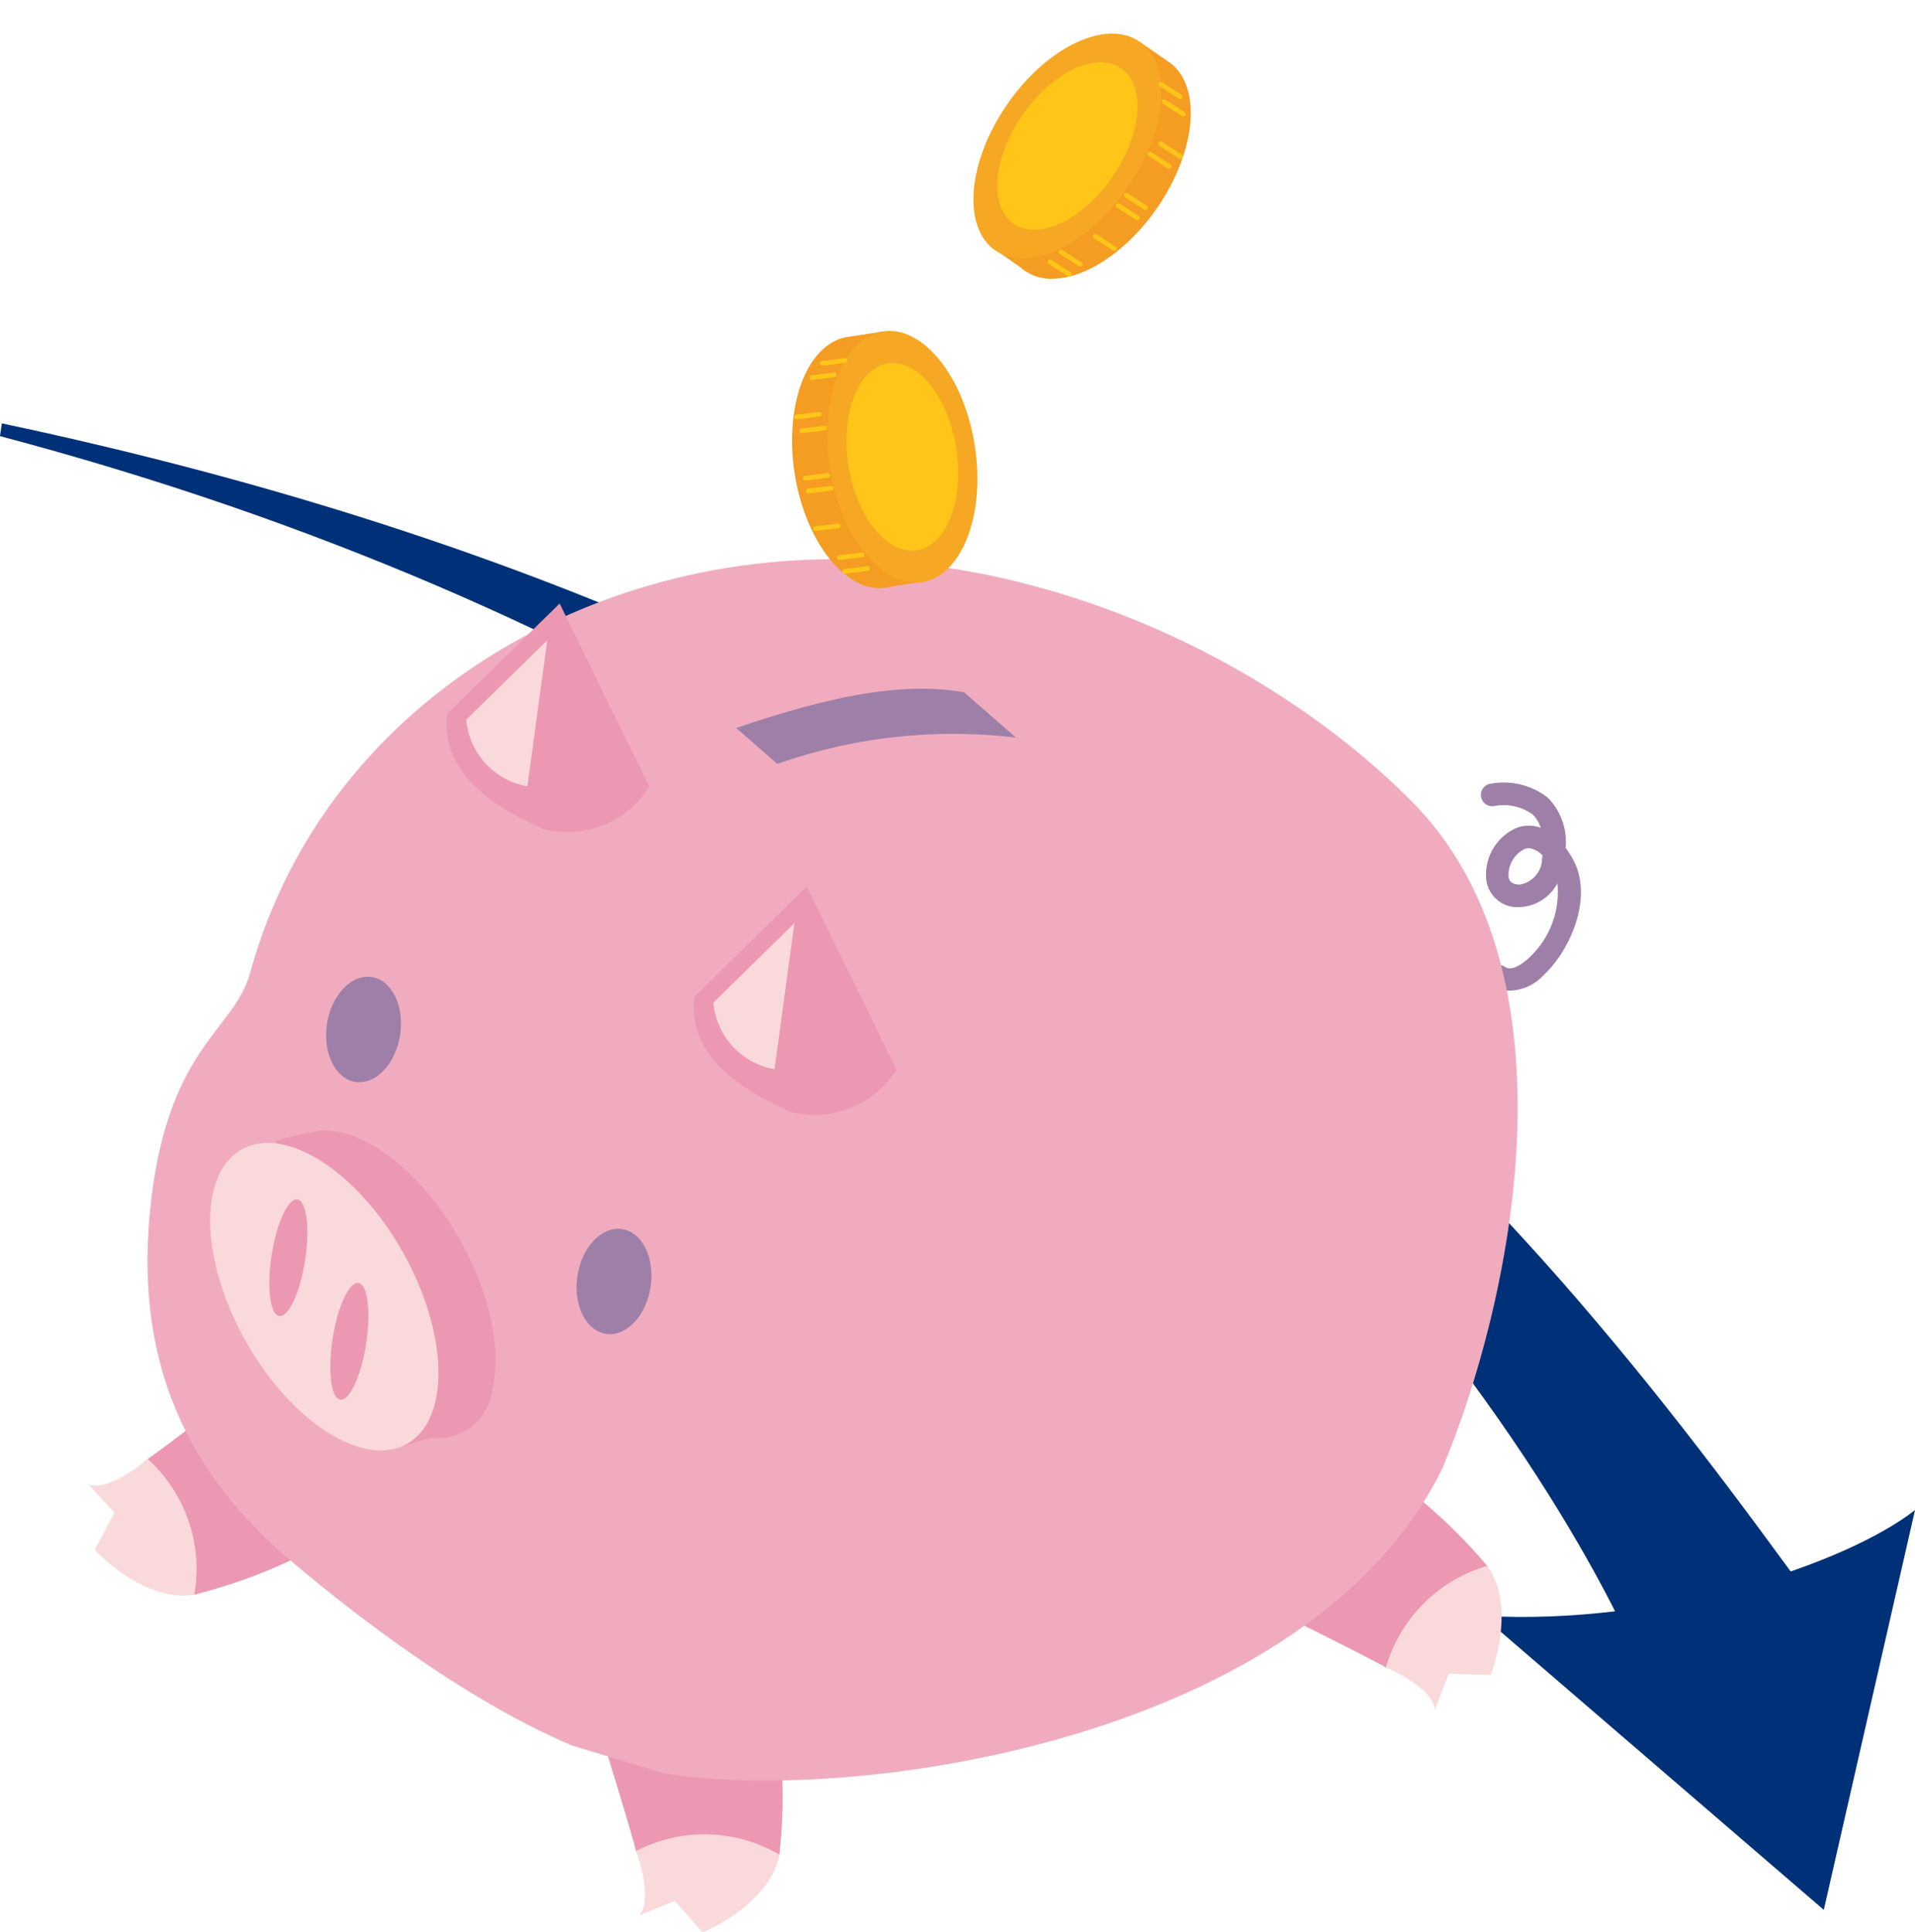 <svg xmlns="http://www.w3.org/2000/svg" width="108.698" height="109.669" viewBox="0 0 108.698 109.669">
  <g id="グループ_17708" data-name="グループ 17708" transform="translate(-496.131 -178)">
    <g id="グループ_17679" data-name="グループ 17679" transform="translate(496.131 202.031)">
      <path id="パス_20777" data-name="パス 20777" d="M725.266,563.568l19.392,16.692,5.177-22.692C745.925,560.628,735.42,564.159,725.266,563.568Z" transform="translate(-641.137 -495.892)" fill="#003178"/>
      <path id="パス_20778" data-name="パス 20778" d="M602.79,664.636s-20.5-49.931-92.8-69.084l.109-.722c62.233,13.174,86.05,43.781,103.011,67.191Z" transform="translate(-509.993 -594.83)" fill="#003178"/>
    </g>
    <g id="グループ_17678" data-name="グループ 17678" transform="translate(-664.901 -393.193)">
      <path id="パス_20870" data-name="パス 20870" d="M1401.541,714.641a1.681,1.681,0,0,1-.594-.253.641.641,0,1,1,.715-1.063c.333.223.9-.11,1.316-.5a5.072,5.072,0,0,0,1.644-4.257,2.536,2.536,0,0,1-2.182,1.352,1.774,1.774,0,0,1-1.854-1.528,2.894,2.894,0,0,1,1.761-2.986,2,2,0,0,1,1.324.01,1.74,1.74,0,0,0-.459-.759,2.814,2.814,0,0,0-2.177-.475.641.641,0,0,1-.251-1.257,4.076,4.076,0,0,1,3.3.79,3.593,3.593,0,0,1,1.005,2.843,5.968,5.968,0,0,1,.393.61c1.233,2.178-.156,5.231-1.632,6.6A2.694,2.694,0,0,1,1401.541,714.641Zm1.6-8.045a.7.7,0,0,0-.378.023,1.646,1.646,0,0,0-.913,1.582c.032.21.131.425.626.441a1.513,1.513,0,0,0,1.275-1.457c.009-.066.016-.131.023-.2A1.314,1.314,0,0,0,1403.144,706.6Z" transform="translate(-155.189 -87.242)" fill="#9e7fa8"/>
      <g id="グループ_17673" data-name="グループ 17673" transform="translate(1195.367 669.326)">
        <path id="パス_20871" data-name="パス 20871" d="M1252.917,863.035s1.412,4.57,1.767,5.944a6.273,6.273,0,0,1,.537,3.487l1.847-.756,1.465,1.647s3.507-1.728,4.288-4.174a29.973,29.973,0,0,0-.055-7.129Z" transform="translate(-1252.917 -862.054)" fill="#ec98b3"/>
        <path id="パス_20872" data-name="パス 20872" d="M1266.292,880.888a8.421,8.421,0,0,0-8.137-.2s1.018,2.665.188,3.644l2.005-.821,1.591,1.788S1265.751,883.752,1266.292,880.888Z" transform="translate(-1256.388 -873.759)" fill="#f9d9d9"/>
      </g>
      <g id="グループ_17674" data-name="グループ 17674" transform="translate(1234.173 655.202)">
        <path id="パス_20873" data-name="パス 20873" d="M1367.938,828.008s4.286,2.123,5.527,2.811a6.273,6.273,0,0,1,2.9,2.012l.724-1.86,2.2.071s1.161-3.733-.075-5.984a29.949,29.949,0,0,0-5.208-4.868Z" transform="translate(-1367.938 -820.191)" fill="#ec98b3"/>
        <path id="パス_20874" data-name="パス 20874" d="M1390.071,834.62a8.421,8.421,0,0,0-5.75,5.76s2.634,1.1,2.772,2.373l.785-2.019,2.392.078S1391.776,836.984,1390.071,834.62Z" transform="translate(-1378.794 -829.752)" fill="#f9d9d9"/>
      </g>
      <g id="グループ_17675" data-name="グループ 17675" transform="translate(1166.064 650.271)">
        <path id="パス_20875" data-name="パス 20875" d="M1174.9,805.578s-3.789,2.918-4.953,3.731a6.273,6.273,0,0,1-3.08,1.721l1.353,1.467-1.032,1.948s2.844,2.683,5.408,2.56a29.964,29.964,0,0,0,6.661-2.54Z" transform="translate(-1166.593 -805.578)" fill="#ec98b3"/>
        <path id="パス_20876" data-name="パス 20876" d="M1172.063,824.333a8.421,8.421,0,0,0-2.65-7.7s-2.142,1.884-3.349,1.449l1.469,1.592-1.12,2.115S1169.191,824.826,1172.063,824.333Z" transform="translate(-1166.064 -812.906)" fill="#f9d9d9"/>
      </g>
      <path id="パス_20877" data-name="パス 20877" d="M1205.3,734.183c10.835,1.776,36.586-1.939,44.149-17.288,3.846-9.154,8.05-28.063-1.749-37.9s-27.186-16.978-43.368-12.209h0c-10.677,3.147-19.5,10.883-22.551,21.975-.913,3.324-4.793,4.209-5.69,13.623s2.855,15.427,8.213,19.91c1.773,1.484,8.781,7.354,15.757,10.311Z" transform="translate(-6.555 -62.338)" fill="#f0acbe"/>
      <path id="パス_20878" data-name="パス 20878" d="M1204.165,779.478l2.2-.654a3.117,3.117,0,0,0,3.477-2.715c.846-3.5-1.286-9.025-4.762-12.333-1.907-1.815-3.823-2.587-5.3-2.335a17.72,17.72,0,0,0-2.223.533Z" transform="translate(-20.863 -126.03)" fill="#ec98b3"/>
      <ellipse id="楕円形_2970" data-name="楕円形 2970" cx="5.125" cy="9.583" rx="5.125" ry="9.583" transform="translate(1170.28 638.94) rotate(-29.306)" fill="#f9d9d9"/>
      <path id="パス_20879" data-name="パス 20879" d="M1277.346,691.324a29.925,29.925,0,0,1,13.549-1.49l-2.952-2.576c-3.754-.667-8.135.4-12.936,2.026Z" transform="translate(-72.187 -76.772)" fill="#9e7fa8"/>
      <path id="パス_20880" data-name="パス 20880" d="M1267.9,726.567l6.384-6.259,5.092,10.393a5.485,5.485,0,0,1-6.016,2.412C1269.961,731.59,1267.552,729.654,1267.9,726.567Z" transform="translate(-67.457 -98.806)" fill="#ec98b3"/>
      <path id="パス_20881" data-name="パス 20881" d="M1274.647,734.786l1.127-8.286-4.6,4.505A4.207,4.207,0,0,0,1274.647,734.786Z" transform="translate(-69.651 -102.908)" fill="#f9d9d9"/>
      <path id="パス_20882" data-name="パス 20882" d="M1226.318,678.975l6.384-6.258,5.092,10.393a5.485,5.485,0,0,1-6.017,2.412C1228.377,684,1225.967,682.063,1226.318,678.975Z" transform="translate(-39.903 -67.271)" fill="#ec98b3"/>
      <path id="パス_20883" data-name="パス 20883" d="M1233.063,687.195l1.128-8.286-4.6,4.505A4.207,4.207,0,0,0,1233.063,687.195Z" transform="translate(-42.096 -71.374)" fill="#f9d9d9"/>
      <path id="パス_20884" data-name="パス 20884" d="M1208.644,791.083c-.376,1.782-1.056,2.89-1.519,2.474s-.533-2.2-.158-3.979,1.056-2.89,1.519-2.475S1209.02,789.3,1208.644,791.083Z" transform="translate(-26.943 -143.008)" fill="#ec98b3"/>
      <path id="パス_20885" data-name="パス 20885" d="M1252.227,781.75c-.461,1.582-1.711,2.478-2.79,2s-1.581-2.145-1.119-3.727,1.711-2.478,2.79-2S1252.689,780.168,1252.227,781.75Z" transform="translate(-54.389 -136.963)" fill="#9e7fa8"/>
      <ellipse id="楕円形_2971" data-name="楕円形 2971" cx="3.01" cy="2.1" rx="3.01" ry="2.1" transform="translate(1179.13 632.273) rotate(-81.153)" fill="#9e7fa8"/>
      <path id="パス_20886" data-name="パス 20886" d="M1198.379,777.024c-.376,1.782-1.056,2.89-1.519,2.475s-.534-2.2-.158-3.979,1.056-2.89,1.519-2.474S1198.755,775.242,1198.379,777.024Z" transform="translate(-20.142 -133.693)" fill="#ec98b3"/>
      <g id="グループ_17676" data-name="グループ 17676" transform="translate(1205.992 589.365)">
        <path id="パス_20887" data-name="パス 20887" d="M1292.088,641.115l-1.982.309a2.63,2.63,0,0,1-2.03-.24c-2.328-1.214-3.952-5.242-3.627-9,.241-2.781,1.484-4.628,3.059-4.907v0l.019,0,.076-.012,1.946-.3.164.912c2.078,1.473,3.47,5.211,3.167,8.712a7.6,7.6,0,0,1-1,3.346Z" transform="translate(-1284.408 -626.318)" fill="#f59c23"/>
        <ellipse id="楕円形_2972" data-name="楕円形 2972" cx="4.158" cy="7.202" rx="4.158" ry="7.202" transform="translate(1.041 1.283) rotate(-8.872)" fill="#f6a723"/>
        <path id="パス_20888" data-name="パス 20888" d="M1297.17,632.516c1.735.905,2.945,3.907,2.7,6.705s-1.845,4.333-3.58,3.427-2.945-3.907-2.7-6.705S1295.435,631.611,1297.17,632.516Z" transform="translate(-1290.471 -629.826)" fill="#ffc619"/>
        <path id="パス_20889" data-name="パス 20889" d="M1289.069,631.756v-.006a.134.134,0,0,1,.116-.148l1.292-.159a.127.127,0,0,1,.149.116.133.133,0,0,1-.116.149l-1.292.159A.133.133,0,0,1,1289.069,631.756Z" transform="translate(-1287.495 -629.286)" fill="#ffc619"/>
        <path id="パス_20890" data-name="パス 20890" d="M1287.31,634.161v-.006a.134.134,0,0,1,.116-.149l1.292-.159a.125.125,0,0,1,.149.116.133.133,0,0,1-.116.149l-1.292.159A.134.134,0,0,1,1287.31,634.161Z" transform="translate(-1286.329 -630.879)" fill="#ffc619"/>
        <path id="パス_20891" data-name="パス 20891" d="M1286.72,653.243v-.006a.133.133,0,0,1,.116-.148l1.292-.159a.127.127,0,0,1,.149.116.134.134,0,0,1-.116.149l-1.292.159A.133.133,0,0,1,1286.72,653.243Z" transform="translate(-1285.939 -643.524)" fill="#ffc619"/>
        <path id="パス_20892" data-name="パス 20892" d="M1285.673,643.118v-.006a.133.133,0,0,1,.116-.149l1.292-.159a.126.126,0,0,1,.149.116.134.134,0,0,1-.116.148l-1.292.159A.134.134,0,0,1,1285.673,643.118Z" transform="translate(-1285.245 -636.814)" fill="#ffc619"/>
        <path id="パス_20893" data-name="パス 20893" d="M1291.959,664.444v-.006a.134.134,0,0,1,.116-.149l1.292-.159a.127.127,0,0,1,.149.116.133.133,0,0,1-.116.149l-1.292.159A.134.134,0,0,1,1291.959,664.444Z" transform="translate(-1289.41 -650.945)" fill="#ffc619"/>
        <path id="パス_20894" data-name="パス 20894" d="M1287.919,659.582v-.006a.133.133,0,0,1,.116-.149l1.292-.159a.124.124,0,0,1,.149.116.133.133,0,0,1-.116.148l-1.292.159A.134.134,0,0,1,1287.919,659.582Z" transform="translate(-1286.733 -647.724)" fill="#ffc619"/>
        <path id="パス_20895" data-name="パス 20895" d="M1292.89,666.755v-.006a.134.134,0,0,1,.116-.149l1.292-.159a.128.128,0,0,1,.149.116.133.133,0,0,1-.116.149l-1.292.159A.134.134,0,0,1,1292.89,666.755Z" transform="translate(-1290.027 -652.477)" fill="#ffc619"/>
        <path id="パス_20896" data-name="パス 20896" d="M1284.742,640.807V640.8a.133.133,0,0,1,.116-.149l1.292-.159a.13.13,0,0,1,.149.116.133.133,0,0,1-.116.149l-1.293.159A.134.134,0,0,1,1284.742,640.807Z" transform="translate(-1284.628 -635.284)" fill="#ffc619"/>
        <path id="パス_20897" data-name="パス 20897" d="M1286.21,651.094v-.006a.133.133,0,0,1,.116-.149l1.292-.159a.129.129,0,0,1,.149.116.134.134,0,0,1-.116.149l-1.292.159A.134.134,0,0,1,1286.21,651.094Z" transform="translate(-1285.601 -642.1)" fill="#ffc619"/>
      </g>
      <g id="グループ_17677" data-name="グループ 17677" transform="translate(1214.105 571.193)">
        <path id="パス_20898" data-name="パス 20898" d="M1317.866,589.859l1.65,1.14a2.631,2.631,0,0,0,1.932.667c2.624-.082,5.838-3,7.177-6.525.992-2.609.675-4.813-.621-5.748h0l-.015-.011-.063-.043-1.621-1.12-.544.75c-2.511.423-5.391,3.183-6.64,6.469a7.6,7.6,0,0,0-.551,3.449Z" transform="translate(-1314.692 -575.848)" fill="#f59c23"/>
        <ellipse id="楕円形_2973" data-name="楕円形 2973" cx="7.202" cy="4.158" rx="7.202" ry="4.158" transform="translate(0 11.85) rotate(-55.358)" fill="#f6a723"/>
        <path id="パス_20899" data-name="パス 20899" d="M1324.726,581.669c-1.956.061-4.351,2.238-5.349,4.863s-.222,4.7,1.734,4.643,4.351-2.239,5.349-4.863S1326.683,581.608,1324.726,581.669Z" transform="translate(-1315.404 -578.134)" fill="#ffc619"/>
        <path id="パス_20900" data-name="パス 20900" d="M1347.424,585.885l0,0a.134.134,0,0,0-.04-.185l-1.094-.705a.127.127,0,0,0-.185.04.134.134,0,0,0,.04.185l1.094.705A.134.134,0,0,0,1347.424,585.885Z" transform="translate(-1333.391 -580.32)" fill="#ffc619"/>
        <path id="パス_20901" data-name="パス 20901" d="M1347.963,588.814l0,0a.134.134,0,0,0-.04-.184l-1.094-.705a.125.125,0,0,0-.184.04.133.133,0,0,0,.04.184l1.094.705A.134.134,0,0,0,1347.963,588.814Z" transform="translate(-1333.748 -582.26)" fill="#ffc619"/>
        <path id="パス_20902" data-name="パス 20902" d="M1340.2,606.256l0,0a.134.134,0,0,0-.04-.185l-1.095-.7a.127.127,0,0,0-.184.04.134.134,0,0,0,.04.185l1.095.7A.134.134,0,0,0,1340.2,606.256Z" transform="translate(-1328.603 -593.818)" fill="#ffc619"/>
        <path id="パス_20903" data-name="パス 20903" d="M1345.543,597.592l0,0a.134.134,0,0,0-.04-.185l-1.094-.7a.126.126,0,0,0-.185.04.134.134,0,0,0,.04.185l1.094.705A.134.134,0,0,0,1345.543,597.592Z" transform="translate(-1332.145 -588.077)" fill="#ffc619"/>
        <path id="パス_20904" data-name="パス 20904" d="M1330.61,614.066l0,0a.134.134,0,0,0-.04-.184l-1.094-.7a.127.127,0,0,0-.185.04.134.134,0,0,0,.04.184l1.095.7A.134.134,0,0,0,1330.61,614.066Z" transform="translate(-1322.25 -598.993)" fill="#ffc619"/>
        <path id="パス_20905" data-name="パス 20905" d="M1336.363,611.441l0,0a.134.134,0,0,0-.04-.184l-1.095-.705a.124.124,0,0,0-.184.04.134.134,0,0,0,.04.185l1.094.705A.134.134,0,0,0,1336.363,611.441Z" transform="translate(-1326.061 -597.253)" fill="#ffc619"/>
        <path id="パス_20906" data-name="パス 20906" d="M1328.767,615.744l0,0a.134.134,0,0,0-.04-.185l-1.095-.7a.129.129,0,0,0-.185.04.134.134,0,0,0,.04.185l1.095.7A.133.133,0,0,0,1328.767,615.744Z" transform="translate(-1321.029 -600.106)" fill="#ffc619"/>
        <path id="パス_20907" data-name="パス 20907" d="M1347.387,595.92l0-.005a.134.134,0,0,0-.04-.184l-1.095-.705a.13.13,0,0,0-.184.04.133.133,0,0,0,.04.185l1.095.7A.134.134,0,0,0,1347.387,595.92Z" transform="translate(-1333.366 -586.97)" fill="#ffc619"/>
        <path id="パス_20908" data-name="パス 20908" d="M1341.592,604.544l0,0a.134.134,0,0,0-.04-.185l-1.095-.7a.129.129,0,0,0-.184.04.134.134,0,0,0,.04.185l1.095.7A.133.133,0,0,0,1341.592,604.544Z" transform="translate(-1329.527 -592.685)" fill="#ffc619"/>
      </g>
    </g>
  </g>
</svg>
